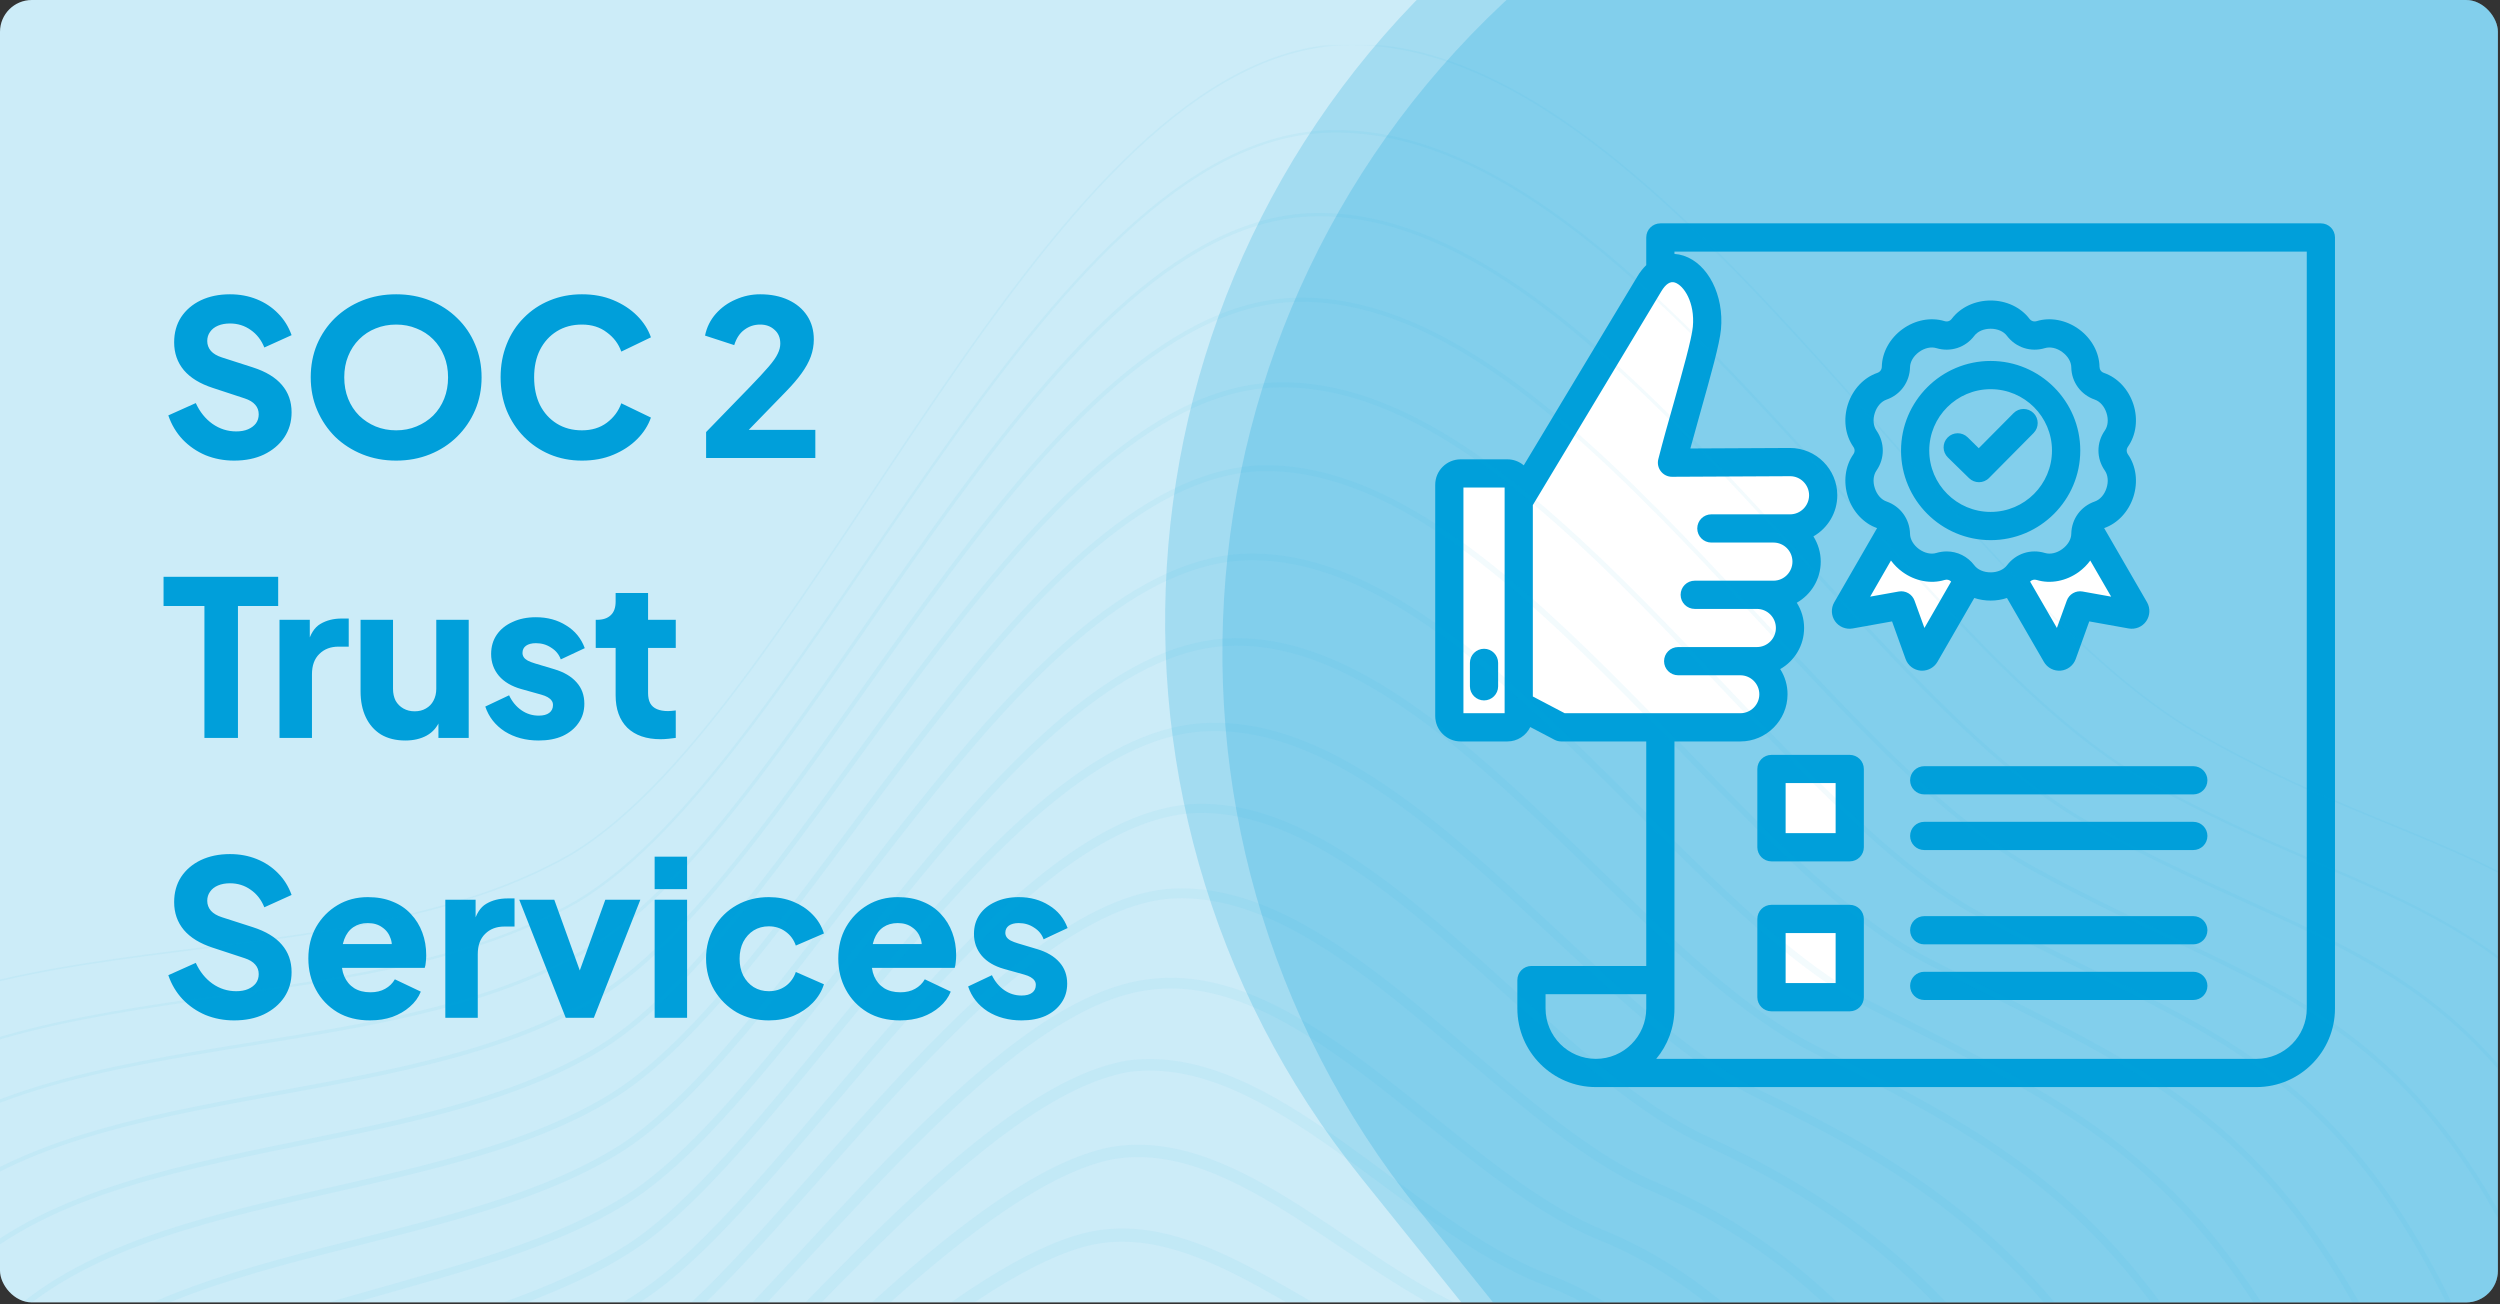 <svg width="393" height="205" viewBox="0 0 393 205" fill="none" xmlns="http://www.w3.org/2000/svg">
<rect x="0" y="0" width="393" height="205" fill="#333333" stroke="none"/>
<g clip-path="url(#clip0_11590_7795)">
<rect width="392.667" height="204.741" rx="5" fill="#CCECF8"/>
<rect opacity="0.2" x="135.336" y="81.106" width="1470.29" height="365.893" rx="140" transform="rotate(-38.791 135.336 81.106)" fill="#009FDA"/>
<rect opacity="0.2" x="126.336" y="76.106" width="1470.29" height="365.893" rx="140" transform="rotate(-38.791 126.336 76.106)" fill="#009FDA"/>
<g clip-path="url(#clip1_11590_7795)">
<path fill-rule="evenodd" clip-rule="evenodd" d="M233.299 103.096C233.153 103.096 233.008 103.124 232.873 103.18C232.738 103.235 232.615 103.317 232.511 103.42C232.408 103.523 232.326 103.645 232.27 103.78C232.214 103.915 232.185 104.06 232.184 104.206V107.886C232.185 108.033 232.214 108.177 232.27 108.312C232.326 108.447 232.408 108.569 232.511 108.672C232.615 108.775 232.738 108.857 232.873 108.912C233.008 108.968 233.153 108.996 233.299 108.996C233.908 108.996 234.4 108.494 234.4 107.886V104.206C234.4 103.598 233.908 103.096 233.299 103.096ZM228.945 75.535H237.639V113.227H228.945V75.535ZM298.689 94.077L291.842 95.305L297.148 86.093L298.155 87.455C298.595 88.051 299.123 88.575 299.721 89.011C301.327 90.178 303.436 90.697 305.365 90.111C306.14 89.876 306.935 90.064 307.507 90.639L308.105 91.24L302.292 101.338L299.922 94.793C299.739 94.288 299.22 93.982 298.689 94.077ZM318.348 90.639C318.921 90.064 319.73 89.876 320.505 90.112C322.432 90.7 324.544 90.177 326.147 89.011C326.74 88.581 327.262 88.06 327.692 87.467L328.694 86.075L334.032 95.306L327.18 94.076C326.649 93.981 326.129 94.288 325.946 94.793L323.578 101.333L317.749 91.241L318.348 90.639L318.348 90.639ZM289.674 132.079H279.594V121.994H289.674V132.079ZM289.674 145.566V155.651H279.594V145.566H289.674Z" fill="white"/>
<path d="M281.119 72.5H266.417C266.032 72.5 265.65 72.438 265.285 72.316C263.822 71.829 262.836 70.46 262.836 68.919V67.237C262.836 66.431 263.08 65.644 263.535 64.979L268.304 58.009C268.959 57.051 269.166 55.855 268.871 54.732L266.836 47L266.593 46.03C266.148 44.249 264.548 43 262.713 43H262.522C261.16 43 259.891 43.693 259.155 44.84L239.47 75.513C239.056 76.157 238.836 76.907 238.836 77.673V106.438C238.836 107.134 239.018 107.818 239.363 108.422L240.367 110.18C240.676 110.719 241.105 111.179 241.622 111.524L244.328 113.328C244.985 113.766 245.757 114 246.547 114H274.293C275.545 114 276.69 113.293 277.25 112.173C277.626 111.419 277.701 110.551 277.459 109.744L276.526 106.632C276.41 106.246 276.082 105.96 275.684 105.897C274.454 105.703 274.525 103.909 275.767 103.813L278.868 103.574C279.451 103.53 279.947 103.131 280.115 102.57L280.909 99.925C281.174 99.041 280.956 98.082 280.335 97.4L278.297 95.157C277.544 94.329 278.131 93 279.251 93C279.623 93 279.976 92.84 280.221 92.56L281.588 90.997C282.645 89.789 282.867 88.062 282.149 86.626L281.632 85.593C281.444 85.217 281.101 84.941 280.693 84.839C279.044 84.427 279.343 82 281.042 82H282.308C282.934 82 283.502 81.634 283.761 81.064L284.948 78.455C285.502 77.234 285.409 75.816 284.698 74.679L284.511 74.38C283.78 73.21 282.498 72.5 281.119 72.5Z" fill="white"/>
<path fill-rule="evenodd" clip-rule="evenodd" d="M306.208 71.915C305.331 71.059 305.305 69.654 306.168 68.777C307.019 67.9 308.418 67.881 309.308 68.736L311.061 70.459L316.529 64.947C317.392 64.076 318.792 64.069 319.668 64.932C320.544 65.794 320.544 67.2 319.681 68.071L312.67 75.146C312.238 75.583 311.663 75.803 311.1 75.803C310.538 75.803 309.975 75.593 309.543 75.172L306.208 71.915V71.915ZM312.931 61.179C307.607 61.179 303.278 65.506 303.278 70.826C303.278 76.146 307.607 80.473 312.931 80.473C318.255 80.473 322.572 76.146 322.572 70.826C322.572 65.506 318.255 61.179 312.931 61.179ZM312.931 84.912C320.701 84.912 327.019 78.593 327.019 70.826C327.019 63.06 320.701 56.741 312.931 56.741C305.161 56.741 298.843 63.06 298.843 70.826C298.843 78.592 305.161 84.912 312.931 84.912ZM294.984 67.684C296.305 69.593 296.305 72.06 294.984 73.967C294.487 74.68 294.382 75.717 294.723 76.744C295.05 77.77 295.743 78.552 296.567 78.836C298.751 79.597 300.204 81.593 300.256 83.919C300.269 84.787 300.805 85.683 301.668 86.318C302.545 86.952 303.565 87.18 304.389 86.927C304.919 86.767 305.47 86.685 306.024 86.684C307.698 86.684 309.307 87.463 310.367 88.869C310.89 89.562 311.845 89.975 312.931 89.975C314.003 89.975 314.972 89.562 315.495 88.869C316.894 87.014 319.236 86.251 321.459 86.927C322.296 87.18 323.317 86.952 324.18 86.318C325.057 85.683 325.593 84.787 325.606 83.919C325.645 81.593 327.097 79.598 329.295 78.836C330.119 78.552 330.812 77.77 331.139 76.744C331.479 75.717 331.374 74.68 330.877 73.967C329.543 72.06 329.543 69.593 330.877 67.684C331.374 66.973 331.479 65.935 331.139 64.909C330.812 63.883 330.119 63.101 329.295 62.817C327.097 62.056 325.645 60.059 325.606 57.734C325.593 56.865 325.057 55.969 324.18 55.335C323.317 54.7 322.296 54.473 321.459 54.725C319.236 55.4 316.894 54.639 315.482 52.783C314.972 52.091 314.003 51.677 312.931 51.677C311.845 51.677 310.89 52.091 310.367 52.783C308.967 54.639 306.626 55.401 304.389 54.725C303.565 54.473 302.545 54.7 301.668 55.335C300.805 55.968 300.269 56.865 300.256 57.734C300.203 60.061 298.751 62.056 296.567 62.817C295.743 63.101 295.05 63.882 294.723 64.909C294.383 65.935 294.487 66.973 294.984 67.684ZM327.372 92.985C326.857 92.893 326.327 92.987 325.874 93.249C325.422 93.51 325.077 93.924 324.9 94.416L323.343 98.714L319.131 91.422C319.406 91.146 319.785 91.054 320.178 91.173C322.323 91.829 324.795 91.355 326.796 89.908C327.49 89.396 328.104 88.787 328.589 88.115L331.872 93.792L327.372 92.985ZM302.519 98.716L300.962 94.416C300.785 93.924 300.44 93.51 299.988 93.249C299.535 92.987 299.005 92.893 298.49 92.985L293.99 93.792L297.26 88.115C297.767 88.802 298.375 89.406 299.066 89.908C301.054 91.355 303.526 91.828 305.684 91.173C306.077 91.054 306.443 91.146 306.718 91.421L302.519 98.716ZM290.498 78.115C291.256 80.446 292.97 82.276 295.076 83.019L288.339 94.691C288.077 95.148 287.95 95.67 287.973 96.196C287.996 96.722 288.169 97.231 288.47 97.663C289.085 98.541 290.171 98.984 291.23 98.796L297.431 97.684L299.563 103.608C299.929 104.616 300.845 105.33 301.918 105.424C301.996 105.431 302.074 105.434 302.153 105.434C303.134 105.434 304.063 104.91 304.56 104.052L310.355 94.004C311.186 94.276 312.056 94.414 312.931 94.412C313.821 94.412 314.697 94.27 315.495 94.004L321.303 104.052C321.567 104.508 321.956 104.88 322.424 105.123C322.892 105.366 323.42 105.47 323.945 105.424C325.018 105.329 325.934 104.616 326.3 103.608L328.432 97.684L334.632 98.796C335.15 98.888 335.684 98.831 336.171 98.63C336.657 98.429 337.077 98.094 337.379 97.663C337.994 96.785 338.046 95.62 337.523 94.691L330.773 83.019C332.892 82.276 334.606 80.446 335.365 78.115C336.123 75.773 335.809 73.275 334.514 71.428C334.253 71.046 334.253 70.607 334.514 70.225C335.809 68.379 336.123 65.879 335.365 63.538C334.593 61.196 332.879 59.36 330.747 58.623C330.302 58.47 330.054 58.116 330.041 57.649C330.002 55.399 328.785 53.191 326.797 51.744C324.795 50.298 322.323 49.825 320.178 50.479C319.733 50.614 319.314 50.479 319.027 50.108C317.666 48.312 315.39 47.239 312.931 47.239C310.472 47.239 308.183 48.312 306.823 50.107C306.548 50.48 306.129 50.614 305.685 50.48C303.526 49.824 301.054 50.298 299.066 51.745C297.078 53.191 295.861 55.399 295.822 57.649C295.809 58.116 295.547 58.471 295.102 58.624C292.983 59.36 291.256 61.197 290.498 63.538C289.739 65.88 290.053 68.379 291.335 70.225C291.61 70.607 291.61 71.046 291.335 71.428C290.053 73.274 289.739 75.774 290.498 78.115L290.498 78.115ZM235.506 104.206V107.887C235.506 109.112 234.512 110.105 233.295 110.105C232.066 110.105 231.072 109.112 231.072 107.887V104.206C231.072 102.98 232.066 101.987 233.295 101.987C234.512 101.987 235.506 102.98 235.506 104.206ZM347.006 154.981C347.006 156.207 346.012 157.2 344.783 157.2H302.493C301.263 157.2 300.269 156.207 300.269 154.981C300.269 153.756 301.263 152.763 302.493 152.763H344.783C346.012 152.763 347.006 153.756 347.006 154.981ZM347.006 146.235C347.006 147.461 346.012 148.454 344.783 148.454H302.493C301.263 148.454 300.269 147.461 300.269 146.235C300.269 145.01 301.263 144.017 302.493 144.017H344.783C346.012 144.017 347.006 145.011 347.006 146.235ZM288.562 154.542H280.7V146.675H288.562V154.542ZM290.772 142.238H278.477C277.247 142.238 276.253 143.231 276.253 144.456V156.76C276.253 157.986 277.247 158.98 278.477 158.98H290.772C292.002 158.98 292.996 157.986 292.996 156.76V144.456C292.996 143.231 292.002 142.238 290.772 142.238ZM347.006 131.41C347.006 132.635 346.012 133.628 344.783 133.628H302.493C301.263 133.628 300.269 132.635 300.269 131.41C300.269 130.184 301.263 129.191 302.493 129.191H344.783C346.012 129.191 347.006 130.184 347.006 131.41ZM302.493 120.445H344.783C346.012 120.445 347.006 121.438 347.006 122.664C347.006 123.889 346.012 124.882 344.783 124.882H302.493C301.263 124.882 300.269 123.889 300.269 122.664C300.269 121.438 301.263 120.445 302.493 120.445ZM288.562 130.97H280.7V123.103H288.562V130.97ZM290.772 118.666H278.477C277.247 118.666 276.253 119.659 276.253 120.885V133.189C276.253 134.416 277.247 135.409 278.477 135.409H290.772C292.002 135.409 292.996 134.416 292.996 133.189V120.885C292.996 119.659 292.002 118.666 290.772 118.666ZM362.625 158.535V39.55H263.224V39.917C263.714 39.949 264.197 40.042 264.663 40.195C268.509 41.455 271.034 46.434 270.537 51.776C270.327 54.07 268.954 58.932 267.371 64.562C266.808 66.538 266.259 68.517 265.723 70.5L281.394 70.421C285.488 70.421 288.823 73.757 288.823 77.855C288.823 80.621 287.306 83.039 285.069 84.319C285.789 85.468 286.22 86.83 286.22 88.288C286.22 91.053 284.703 93.471 282.453 94.751C283.185 95.9 283.604 97.262 283.604 98.72C283.604 101.484 282.1 103.9 279.85 105.182C280.604 106.363 281.004 107.736 281.001 109.137C281.001 113.228 277.665 116.556 273.584 116.556H263.224V158.535C263.224 161.544 262.151 164.307 260.359 166.452H354.711C359.08 166.452 362.624 162.901 362.624 158.535L362.625 158.535ZM250.876 166.452C246.507 166.452 242.962 162.9 242.962 158.535V156.286H258.79V158.535C258.79 162.9 255.245 166.452 250.876 166.452ZM240.961 109.489V79.396L261.158 45.797C261.851 44.643 262.57 44.177 263.29 44.413C264.703 44.876 266.469 47.55 266.115 51.366C265.945 53.256 264.493 58.393 263.107 63.361C262.256 66.333 261.393 69.407 260.687 72.18C260.517 72.847 260.661 73.555 261.092 74.096C261.298 74.362 261.561 74.578 261.863 74.726C262.164 74.874 262.496 74.951 262.832 74.951H262.845L281.407 74.858C283.041 74.858 284.389 76.202 284.389 77.854C284.389 79.507 283.041 80.853 281.407 80.853H269.019C267.803 80.853 266.809 81.845 266.809 83.071C266.809 84.297 267.803 85.29 269.019 85.29H278.791C280.439 85.29 281.773 86.634 281.773 88.288C281.773 89.941 280.439 91.284 278.791 91.284H266.416C265.187 91.284 264.193 92.278 264.193 93.503C264.193 94.727 265.187 95.721 266.416 95.721H276.188C277.836 95.721 279.17 97.067 279.17 98.719C279.17 100.371 277.836 101.717 276.188 101.717H263.813C262.584 101.717 261.59 102.71 261.59 103.936C261.59 105.161 262.584 106.154 263.813 106.154H273.585C275.22 106.154 276.567 107.493 276.567 109.137C276.567 110.781 275.22 112.118 273.585 112.118H245.971L240.961 109.489L240.961 109.489ZM230.052 112.118H236.527V76.645H230.052V112.118ZM364.848 35.113H261.014C259.784 35.113 258.79 36.106 258.79 37.332V41.679C258.267 42.188 257.783 42.797 257.364 43.51L239.535 73.151C238.819 72.543 237.911 72.209 236.971 72.207H229.62C227.409 72.207 225.617 74 225.617 76.204V112.559C225.617 114.763 227.409 116.555 229.62 116.555H236.971C238.541 116.555 239.914 115.628 240.555 114.29L244.388 116.301C244.707 116.467 245.061 116.554 245.421 116.555H258.79V151.85H240.739C239.522 151.85 238.528 152.843 238.528 154.068V158.535C238.528 165.347 244.061 170.889 250.876 170.889H354.711C361.526 170.889 367.059 165.347 367.059 158.535V37.332C367.059 36.106 366.078 35.113 364.848 35.113H364.848Z" fill="#009FDA"/>
</g>
<path d="M36.794 72.408C35.207 72.408 33.711 72.125 32.306 71.558C30.923 70.969 29.722 70.141 28.702 69.076C27.705 68.011 26.957 66.753 26.458 65.302L30.776 63.364C31.411 64.747 32.283 65.835 33.394 66.628C34.527 67.421 35.774 67.818 37.134 67.818C37.859 67.818 38.483 67.705 39.004 67.478C39.525 67.251 39.933 66.945 40.228 66.56C40.523 66.152 40.67 65.676 40.67 65.132C40.67 64.543 40.489 64.044 40.126 63.636C39.763 63.205 39.197 62.865 38.426 62.616L33.462 60.984C31.445 60.327 29.926 59.397 28.906 58.196C27.886 56.972 27.376 55.51 27.376 53.81C27.376 52.314 27.739 50.999 28.464 49.866C29.212 48.733 30.243 47.849 31.558 47.214C32.895 46.579 34.425 46.262 36.148 46.262C37.667 46.262 39.072 46.523 40.364 47.044C41.656 47.565 42.767 48.302 43.696 49.254C44.648 50.206 45.362 51.351 45.838 52.688L41.554 54.626C41.078 53.447 40.364 52.529 39.412 51.872C38.46 51.192 37.372 50.852 36.148 50.852C35.445 50.852 34.822 50.965 34.278 51.192C33.734 51.419 33.315 51.747 33.02 52.178C32.725 52.586 32.578 53.062 32.578 53.606C32.578 54.195 32.771 54.717 33.156 55.17C33.541 55.601 34.119 55.941 34.89 56.19L39.752 57.754C41.792 58.411 43.311 59.329 44.308 60.508C45.328 61.687 45.838 63.126 45.838 64.826C45.838 66.299 45.453 67.614 44.682 68.77C43.911 69.903 42.846 70.799 41.486 71.456C40.149 72.091 38.585 72.408 36.794 72.408ZM62.276 72.408C60.372 72.408 58.604 72.079 56.972 71.422C55.34 70.765 53.912 69.847 52.688 68.668C51.486 67.467 50.546 66.073 49.866 64.486C49.186 62.899 48.846 61.177 48.846 59.318C48.846 57.459 49.174 55.737 49.832 54.15C50.512 52.563 51.452 51.181 52.654 50.002C53.878 48.823 55.306 47.905 56.938 47.248C58.57 46.591 60.349 46.262 62.276 46.262C64.202 46.262 65.982 46.591 67.614 47.248C69.246 47.905 70.662 48.823 71.864 50.002C73.088 51.181 74.028 52.563 74.686 54.15C75.366 55.737 75.706 57.459 75.706 59.318C75.706 61.177 75.366 62.899 74.686 64.486C74.006 66.073 73.054 67.467 71.83 68.668C70.628 69.847 69.212 70.765 67.58 71.422C65.948 72.079 64.18 72.408 62.276 72.408ZM62.276 67.648C63.432 67.648 64.497 67.444 65.472 67.036C66.469 66.628 67.342 66.061 68.09 65.336C68.838 64.588 69.416 63.704 69.824 62.684C70.232 61.664 70.436 60.542 70.436 59.318C70.436 58.094 70.232 56.983 69.824 55.986C69.416 54.966 68.838 54.082 68.09 53.334C67.342 52.586 66.469 52.019 65.472 51.634C64.497 51.226 63.432 51.022 62.276 51.022C61.12 51.022 60.043 51.226 59.046 51.634C58.071 52.019 57.21 52.586 56.462 53.334C55.714 54.082 55.136 54.966 54.728 55.986C54.32 56.983 54.116 58.094 54.116 59.318C54.116 60.542 54.32 61.664 54.728 62.684C55.136 63.704 55.714 64.588 56.462 65.336C57.21 66.061 58.071 66.628 59.046 67.036C60.043 67.444 61.12 67.648 62.276 67.648ZM91.479 72.408C89.666 72.408 87.977 72.079 86.413 71.422C84.872 70.765 83.523 69.847 82.367 68.668C81.211 67.489 80.305 66.107 79.647 64.52C79.013 62.933 78.695 61.199 78.695 59.318C78.695 57.437 79.013 55.703 79.647 54.116C80.282 52.507 81.177 51.124 82.333 49.968C83.489 48.789 84.838 47.883 86.379 47.248C87.943 46.591 89.643 46.262 91.479 46.262C93.315 46.262 94.959 46.568 96.409 47.18C97.883 47.792 99.129 48.608 100.149 49.628C101.169 50.648 101.895 51.781 102.325 53.028L97.667 55.272C97.237 54.048 96.477 53.039 95.389 52.246C94.324 51.43 93.021 51.022 91.479 51.022C89.983 51.022 88.669 51.373 87.535 52.076C86.402 52.779 85.518 53.753 84.883 55C84.271 56.224 83.965 57.663 83.965 59.318C83.965 60.973 84.271 62.423 84.883 63.67C85.518 64.917 86.402 65.891 87.535 66.594C88.669 67.297 89.983 67.648 91.479 67.648C93.021 67.648 94.324 67.251 95.389 66.458C96.477 65.642 97.237 64.622 97.667 63.398L102.325 65.642C101.895 66.889 101.169 68.022 100.149 69.042C99.129 70.062 97.883 70.878 96.409 71.49C94.959 72.102 93.315 72.408 91.479 72.408ZM111 72V67.92L117.8 60.916C119.138 59.533 120.146 58.445 120.826 57.652C121.529 56.836 122.005 56.156 122.254 55.612C122.526 55.068 122.662 54.535 122.662 54.014C122.662 53.085 122.356 52.359 121.744 51.838C121.155 51.294 120.407 51.022 119.5 51.022C118.571 51.022 117.744 51.294 117.018 51.838C116.293 52.359 115.76 53.164 115.42 54.252L110.83 52.756C111.102 51.441 111.669 50.297 112.53 49.322C113.392 48.347 114.434 47.599 115.658 47.078C116.882 46.534 118.163 46.262 119.5 46.262C121.178 46.262 122.651 46.557 123.92 47.146C125.19 47.735 126.176 48.563 126.878 49.628C127.581 50.693 127.932 51.94 127.932 53.368C127.932 54.275 127.774 55.17 127.456 56.054C127.139 56.915 126.652 57.799 125.994 58.706C125.36 59.59 124.532 60.553 123.512 61.596L117.698 67.58H128.17V72H111ZM32.136 116V95.26H25.71V90.67H43.73V95.26H37.406V116H32.136ZM43.94 116V97.436H48.7V101.89L48.36 101.244C48.768 99.68 49.437 98.626 50.366 98.082C51.318 97.515 52.44 97.232 53.732 97.232H54.82V101.652H53.222C51.976 101.652 50.967 102.037 50.196 102.808C49.426 103.556 49.04 104.621 49.04 106.004V116H43.94ZM63.719 116.408C62.224 116.408 60.943 116.091 59.877 115.456C58.835 114.799 58.041 113.892 57.498 112.736C56.953 111.58 56.681 110.231 56.681 108.69V97.436H61.782V108.282C61.782 108.985 61.917 109.608 62.19 110.152C62.484 110.673 62.892 111.081 63.413 111.376C63.935 111.671 64.524 111.818 65.181 111.818C65.862 111.818 66.451 111.671 66.95 111.376C67.471 111.081 67.868 110.673 68.139 110.152C68.434 109.608 68.582 108.985 68.582 108.282V97.436H73.681V116H68.921V112.328L69.194 113.144C68.763 114.255 68.06 115.082 67.085 115.626C66.133 116.147 65.011 116.408 63.719 116.408ZM84.685 116.408C82.645 116.408 80.866 115.932 79.347 114.98C77.851 114.005 76.831 112.702 76.287 111.07L80.027 109.302C80.503 110.299 81.149 111.081 81.965 111.648C82.781 112.215 83.688 112.498 84.685 112.498C85.41 112.498 85.966 112.351 86.351 112.056C86.736 111.761 86.929 111.353 86.929 110.832C86.929 110.56 86.861 110.333 86.725 110.152C86.589 109.948 86.385 109.767 86.113 109.608C85.841 109.449 85.501 109.313 85.093 109.2L81.931 108.316C80.412 107.885 79.245 107.194 78.429 106.242C77.613 105.267 77.205 104.123 77.205 102.808C77.205 101.652 77.5 100.643 78.089 99.782C78.678 98.921 79.506 98.252 80.571 97.776C81.636 97.277 82.86 97.028 84.243 97.028C86.056 97.028 87.643 97.459 89.003 98.32C90.386 99.159 91.36 100.349 91.927 101.89L88.153 103.658C87.881 102.887 87.382 102.275 86.657 101.822C85.954 101.346 85.15 101.108 84.243 101.108C83.586 101.108 83.064 101.244 82.679 101.516C82.316 101.788 82.135 102.162 82.135 102.638C82.135 102.887 82.203 103.114 82.339 103.318C82.475 103.522 82.69 103.703 82.985 103.862C83.302 104.021 83.688 104.168 84.141 104.304L87.099 105.188C88.64 105.641 89.819 106.333 90.635 107.262C91.451 108.169 91.859 109.291 91.859 110.628C91.859 111.784 91.553 112.793 90.941 113.654C90.352 114.515 89.524 115.195 88.459 115.694C87.394 116.17 86.136 116.408 84.685 116.408ZM103.849 116.204C101.605 116.204 99.86 115.603 98.613 114.402C97.389 113.178 96.777 111.478 96.777 109.302V101.856H93.649V97.436H93.819C94.771 97.436 95.496 97.198 95.995 96.722C96.516 96.246 96.777 95.532 96.777 94.58V93.22H101.877V97.436H106.229V101.856H101.877V108.962C101.877 109.597 101.99 110.129 102.217 110.56C102.444 110.968 102.795 111.274 103.271 111.478C103.747 111.682 104.336 111.784 105.039 111.784C105.198 111.784 105.379 111.773 105.583 111.75C105.787 111.727 106.002 111.705 106.229 111.682V116C105.889 116.045 105.504 116.091 105.073 116.136C104.642 116.181 104.234 116.204 103.849 116.204ZM36.794 160.408C35.207 160.408 33.711 160.125 32.306 159.558C30.923 158.969 29.722 158.141 28.702 157.076C27.705 156.011 26.957 154.753 26.458 153.302L30.776 151.364C31.411 152.747 32.283 153.835 33.394 154.628C34.527 155.421 35.774 155.818 37.134 155.818C37.859 155.818 38.483 155.705 39.004 155.478C39.525 155.251 39.933 154.945 40.228 154.56C40.523 154.152 40.67 153.676 40.67 153.132C40.67 152.543 40.489 152.044 40.126 151.636C39.763 151.205 39.197 150.865 38.426 150.616L33.462 148.984C31.445 148.327 29.926 147.397 28.906 146.196C27.886 144.972 27.376 143.51 27.376 141.81C27.376 140.314 27.739 138.999 28.464 137.866C29.212 136.733 30.243 135.849 31.558 135.214C32.895 134.579 34.425 134.262 36.148 134.262C37.667 134.262 39.072 134.523 40.364 135.044C41.656 135.565 42.767 136.302 43.696 137.254C44.648 138.206 45.362 139.351 45.838 140.688L41.554 142.626C41.078 141.447 40.364 140.529 39.412 139.872C38.46 139.192 37.372 138.852 36.148 138.852C35.445 138.852 34.822 138.965 34.278 139.192C33.734 139.419 33.315 139.747 33.02 140.178C32.725 140.586 32.578 141.062 32.578 141.606C32.578 142.195 32.771 142.717 33.156 143.17C33.541 143.601 34.119 143.941 34.89 144.19L39.752 145.754C41.792 146.411 43.311 147.329 44.308 148.508C45.328 149.687 45.838 151.126 45.838 152.826C45.838 154.299 45.453 155.614 44.682 156.77C43.911 157.903 42.846 158.799 41.486 159.456C40.149 160.091 38.585 160.408 36.794 160.408ZM58.162 160.408C56.19 160.408 54.478 159.977 53.028 159.116C51.577 158.232 50.455 157.053 49.662 155.58C48.868 154.107 48.472 152.475 48.472 150.684C48.472 148.825 48.88 147.171 49.696 145.72C50.534 144.269 51.656 143.125 53.062 142.286C54.467 141.447 56.054 141.028 57.822 141.028C59.295 141.028 60.598 141.266 61.732 141.742C62.865 142.195 63.817 142.841 64.588 143.68C65.381 144.519 65.982 145.493 66.39 146.604C66.798 147.692 67.002 148.882 67.002 150.174C67.002 150.537 66.979 150.899 66.934 151.262C66.911 151.602 66.854 151.897 66.764 152.146H52.858V148.406H63.874L61.46 150.174C61.686 149.199 61.675 148.338 61.426 147.59C61.176 146.819 60.734 146.219 60.1 145.788C59.488 145.335 58.728 145.108 57.822 145.108C56.938 145.108 56.178 145.323 55.544 145.754C54.909 146.185 54.433 146.819 54.116 147.658C53.798 148.497 53.674 149.517 53.742 150.718C53.651 151.761 53.776 152.679 54.116 153.472C54.456 154.265 54.977 154.889 55.68 155.342C56.382 155.773 57.232 155.988 58.23 155.988C59.136 155.988 59.907 155.807 60.542 155.444C61.199 155.081 61.709 154.583 62.072 153.948L66.152 155.886C65.789 156.793 65.211 157.586 64.418 158.266C63.647 158.946 62.729 159.479 61.664 159.864C60.598 160.227 59.431 160.408 58.162 160.408ZM70.005 160V141.436H74.765V145.89L74.425 145.244C74.833 143.68 75.501 142.626 76.431 142.082C77.383 141.515 78.505 141.232 79.797 141.232H80.885V145.652H79.287C78.04 145.652 77.031 146.037 76.261 146.808C75.49 147.556 75.105 148.621 75.105 150.004V160H70.005ZM88.934 160L81.624 141.436H87.132L92.198 155.478H90.09L95.156 141.436H100.664L93.354 160H88.934ZM102.909 160V141.436H108.009V160H102.909ZM102.909 139.77V134.67H108.009V139.77H102.909ZM120.853 160.408C118.994 160.408 117.317 159.989 115.821 159.15C114.348 158.289 113.169 157.121 112.285 155.648C111.424 154.175 110.993 152.52 110.993 150.684C110.993 148.848 111.424 147.205 112.285 145.754C113.146 144.281 114.325 143.125 115.821 142.286C117.317 141.447 118.994 141.028 120.853 141.028C122.236 141.028 123.516 141.266 124.695 141.742C125.874 142.218 126.882 142.887 127.721 143.748C128.56 144.587 129.16 145.584 129.523 146.74L125.103 148.644C124.786 147.715 124.242 146.978 123.471 146.434C122.723 145.89 121.85 145.618 120.853 145.618C119.969 145.618 119.176 145.833 118.473 146.264C117.793 146.695 117.249 147.295 116.841 148.066C116.456 148.837 116.263 149.721 116.263 150.718C116.263 151.715 116.456 152.599 116.841 153.37C117.249 154.141 117.793 154.741 118.473 155.172C119.176 155.603 119.969 155.818 120.853 155.818C121.873 155.818 122.757 155.546 123.505 155.002C124.253 154.458 124.786 153.721 125.103 152.792L129.523 154.73C129.183 155.818 128.594 156.793 127.755 157.654C126.916 158.515 125.908 159.195 124.729 159.694C123.55 160.17 122.258 160.408 120.853 160.408ZM141.468 160.408C139.496 160.408 137.785 159.977 136.334 159.116C134.884 158.232 133.762 157.053 132.968 155.58C132.175 154.107 131.778 152.475 131.778 150.684C131.778 148.825 132.186 147.171 133.002 145.72C133.841 144.269 134.963 143.125 136.368 142.286C137.774 141.447 139.36 141.028 141.128 141.028C142.602 141.028 143.905 141.266 145.038 141.742C146.172 142.195 147.124 142.841 147.894 143.68C148.688 144.519 149.288 145.493 149.696 146.604C150.104 147.692 150.308 148.882 150.308 150.174C150.308 150.537 150.286 150.899 150.24 151.262C150.218 151.602 150.161 151.897 150.07 152.146H136.164V148.406H147.18L144.766 150.174C144.993 149.199 144.982 148.338 144.732 147.59C144.483 146.819 144.041 146.219 143.406 145.788C142.794 145.335 142.035 145.108 141.128 145.108C140.244 145.108 139.485 145.323 138.85 145.754C138.216 146.185 137.74 146.819 137.422 147.658C137.105 148.497 136.98 149.517 137.048 150.718C136.958 151.761 137.082 152.679 137.422 153.472C137.762 154.265 138.284 154.889 138.986 155.342C139.689 155.773 140.539 155.988 141.536 155.988C142.443 155.988 143.214 155.807 143.848 155.444C144.506 155.081 145.016 154.583 145.378 153.948L149.458 155.886C149.096 156.793 148.518 157.586 147.724 158.266C146.954 158.946 146.036 159.479 144.97 159.864C143.905 160.227 142.738 160.408 141.468 160.408ZM160.587 160.408C158.547 160.408 156.768 159.932 155.249 158.98C153.753 158.005 152.733 156.702 152.189 155.07L155.929 153.302C156.405 154.299 157.051 155.081 157.867 155.648C158.683 156.215 159.59 156.498 160.587 156.498C161.313 156.498 161.868 156.351 162.253 156.056C162.639 155.761 162.831 155.353 162.831 154.832C162.831 154.56 162.763 154.333 162.627 154.152C162.491 153.948 162.287 153.767 162.015 153.608C161.743 153.449 161.403 153.313 160.995 153.2L157.833 152.316C156.315 151.885 155.147 151.194 154.331 150.242C153.515 149.267 153.107 148.123 153.107 146.808C153.107 145.652 153.402 144.643 153.991 143.782C154.581 142.921 155.408 142.252 156.473 141.776C157.539 141.277 158.763 141.028 160.145 141.028C161.959 141.028 163.545 141.459 164.905 142.32C166.288 143.159 167.263 144.349 167.829 145.89L164.055 147.658C163.783 146.887 163.285 146.275 162.559 145.822C161.857 145.346 161.052 145.108 160.145 145.108C159.488 145.108 158.967 145.244 158.581 145.516C158.219 145.788 158.037 146.162 158.037 146.638C158.037 146.887 158.105 147.114 158.241 147.318C158.377 147.522 158.593 147.703 158.887 147.862C159.205 148.021 159.59 148.168 160.043 148.304L163.001 149.188C164.543 149.641 165.721 150.333 166.537 151.262C167.353 152.169 167.761 153.291 167.761 154.628C167.761 155.784 167.455 156.793 166.843 157.654C166.254 158.515 165.427 159.195 164.361 159.694C163.296 160.17 162.038 160.408 160.587 160.408Z" fill="#009FDA"/>
<g opacity="0.05">
<g clip-path="url(#clip2_11590_7795)">
<mask id="mask0_11590_7795" style="mask-type:luminance" maskUnits="userSpaceOnUse" x="-56" y="7" width="505" height="198">
<path d="M-55.109 7L-55.109 205L448.084 205V7L-55.109 7Z" fill="white"/>
</mask>
<g mask="url(#mask0_11590_7795)">
<path d="M212.529 6.964C260.802 6.964 306.096 92.641 345.43 115.25C385.659 138.455 411.286 131.613 434.529 186.648C458.367 242.874 535.248 278.275 562.663 336.285C583.221 380.016 399.366 406.79 399.366 452.009C399.366 509.722 380.593 520.431 340.365 543.636C301.329 566.245 261.1 618.306 212.827 618.306C164.553 618.306 127.9 556.428 88.864 533.819C48.636 510.615 -7.981 543.041 -56.851 488.303C-97.973 442.191 -40.462 374.364 -40.462 326.171C-40.462 277.978 -63.407 219.074 -40.76 180.103C-17.517 139.942 49.53 157.494 89.758 134.29C128.496 111.086 164.255 6.964 212.529 6.964Z" stroke="#00A0DF" stroke-width="0.26" stroke-miterlimit="10" stroke-linecap="round"/>
<path d="M336.79 122.39C375.528 144.404 399.963 139.942 422.61 192.003C445.555 244.956 518.56 278.572 544.19 333.905C563.559 376.149 391.322 401.733 391.322 445.166C391.619 500.202 371.654 509.722 333.214 532.331C295.966 554.345 259.015 604.323 212.53 604.621C166.342 604.918 130.881 548.395 93.335 527.274C54.597 505.259 -0.531 535.306 -46.718 483.542C-85.755 439.514 -32.415 374.364 -32.713 328.253C-33.011 282.142 -55.658 225.024 -34.501 187.54C-12.45 148.867 52.213 164.039 90.653 141.727C127.902 119.713 163.362 20.946 209.55 20.649C256.036 20.054 299.244 100.971 336.79 122.39Z" stroke="#00A0DF" stroke-width="0.39" stroke-miterlimit="10" stroke-linecap="round"/>
<path d="M328.446 129.53C365.694 150.355 388.937 148.57 410.988 197.656C433.337 247.634 502.172 279.168 525.711 332.121C543.889 373.174 382.977 396.974 383.574 439.217C384.169 491.575 363.012 500.202 326.658 521.919C291.197 543.041 257.227 590.937 213.125 591.532C169.023 592.127 134.755 541.256 98.4 521.027C61.152 500.202 7.812 527.869 -35.992 478.783C-72.942 437.135 -23.774 374.364 -24.37 330.038C-24.966 286.01 -47.613 230.974 -27.35 194.978C-6.491 157.792 55.788 170.881 92.441 149.165C127.901 128.043 162.765 34.334 206.867 33.739C250.672 33.144 292.092 109.301 328.446 129.53Z" stroke="#00A0DF" stroke-width="0.52" stroke-miterlimit="10" stroke-linecap="round"/>
<path d="M319.803 136.669C355.562 156.304 377.911 156.899 398.77 203.009C420.225 250.013 485.186 279.167 506.939 330.038C523.926 369.604 374.633 391.916 375.229 432.969C376.123 482.65 353.774 490.087 319.207 511.209C285.535 531.736 254.842 577.252 212.826 578.144C170.81 579.036 137.435 533.818 102.869 514.779C67.111 495.144 15.261 520.431 -25.861 474.32C-61.023 435.051 -15.431 374.364 -16.325 332.418C-17.219 290.472 -39.568 237.518 -20.497 202.712C-0.83 167.013 59.065 177.723 93.632 156.899C127.304 136.372 161.87 48.017 203.886 47.125C245.605 46.232 284.939 117.63 319.803 136.669Z" stroke="#00A0DF" stroke-width="0.65" stroke-miterlimit="10" stroke-linecap="round"/>
<path d="M311.163 143.809C345.432 162.254 366.589 165.228 386.852 208.662C407.711 252.69 468.5 279.762 488.465 327.955C504.258 366.332 366.291 387.156 367.185 426.722C368.079 473.725 344.836 480.27 312.057 500.499C280.173 520.431 252.758 563.567 212.828 564.757C173.196 565.947 140.715 526.083 107.341 508.234C73.072 489.79 23.01 512.696 -15.728 469.56C-48.804 432.672 -7.384 374.364 -8.576 334.5C-9.768 294.934 -32.117 243.766 -14.238 210.447C4.238 176.236 61.749 184.863 94.527 164.633C126.412 144.702 160.68 61.702 200.61 60.512C240.541 59.322 278.087 125.96 311.163 143.809Z" stroke="#00A0DF" stroke-width="0.78" stroke-miterlimit="10" stroke-linecap="round"/>
<path d="M302.819 150.95C335.598 167.906 355.563 173.856 375.23 214.017C395.195 255.071 452.11 279.763 469.989 325.874C484.293 362.762 357.947 382.099 359.138 420.475C360.331 464.504 335.896 470.156 305.203 489.493C275.106 508.532 250.969 549.586 213.125 551.073C175.579 552.56 144.29 518.349 112.406 501.69C79.627 484.733 31.055 505.26 -4.703 464.801C-35.694 429.995 1.555 374.067 0.065 336.583C-1.425 299.099 -23.476 250.014 -6.789 217.885C10.197 185.161 65.92 191.408 96.613 172.071C126.709 153.032 160.382 75.09 198.226 73.602C235.474 72.71 270.934 134.29 302.819 150.95Z" stroke="#00A0DF" stroke-width="0.91" stroke-miterlimit="10" stroke-linecap="round"/>
<path d="M294.176 158.088C325.465 173.855 344.536 182.185 363.309 219.669C382.38 257.748 435.422 280.357 451.513 324.088C464.625 359.489 349.9 377.636 351.092 414.525C352.582 455.876 326.955 460.635 298.05 479.08C269.742 497.524 248.882 536.495 213.124 538.28C177.664 540.065 147.269 511.209 116.875 496.037C85.586 480.27 38.504 498.417 5.428 460.933C-23.477 428.507 9.897 374.959 8.11 339.26C6.322 303.858 -15.729 256.558 -0.234 226.214C15.559 194.977 68.899 198.845 97.804 180.4C126.112 161.956 159.487 89.666 195.245 87.584C230.408 85.799 263.782 142.619 294.176 158.088Z" stroke="#00A0DF" stroke-width="1.04" stroke-miterlimit="10" stroke-linecap="round"/>
<path d="M285.833 165.229C315.631 179.806 333.511 190.813 351.39 225.024C369.865 260.128 418.437 280.655 433.038 321.708C444.958 355.92 341.557 372.281 343.046 407.98C344.834 446.654 318.015 450.224 291.196 468.073C264.676 485.922 246.796 522.514 213.422 524.596C180.047 526.679 150.845 503.474 121.941 489.195C92.142 474.618 46.848 490.385 16.155 455.876C-10.962 425.829 18.539 374.364 16.453 341.045C14.367 307.726 -7.386 262.508 6.918 233.651C21.519 203.902 72.475 205.687 99.591 187.838C126.112 169.988 159.189 103.053 192.563 100.971C225.342 98.888 256.63 150.949 285.833 165.229Z" stroke="#00A0DF" stroke-width="1.17" stroke-miterlimit="10" stroke-linecap="round"/>
<path d="M277.193 172.367C305.204 185.754 322.189 199.141 339.472 230.378C357.053 262.507 401.751 280.654 414.267 319.624C424.994 352.348 332.917 367.52 334.704 401.732C336.492 437.728 308.779 440.108 283.749 457.362C259.016 474.319 244.414 508.828 213.126 511.208C182.135 513.588 153.826 496.036 126.114 482.946C98.103 469.559 54.001 482.946 25.99 451.413C0.959 423.448 26.288 374.66 23.904 343.424C21.52 312.485 -0.232 269.051 12.879 241.385C26.288 213.421 74.86 212.528 99.891 195.571C124.624 178.614 157.402 116.737 188.691 114.357C220.277 111.977 249.48 159.278 277.193 172.367Z" stroke="#00A0DF" stroke-width="1.3" stroke-miterlimit="10" stroke-linecap="round"/>
<path d="M268.551 179.508C295.073 191.705 311.164 207.472 327.553 236.031C344.538 265.186 385.064 281.25 395.792 317.841C405.03 349.375 324.871 362.762 326.957 395.486C329.043 428.805 300.138 430.292 277.194 446.654C254.248 463.016 242.925 495.145 213.722 497.822C184.817 500.499 157.403 488.303 131.478 476.403C104.957 464.206 62.643 475.213 37.016 446.654C14.071 421.07 35.526 374.661 32.844 345.21C30.163 316.353 8.708 275.002 20.627 248.823C32.844 222.347 79.33 219.372 102.276 202.712C125.22 186.35 157.403 129.828 186.903 127.15C215.212 125.068 242.627 167.906 268.551 179.508Z" stroke="#00A0DF" stroke-width="1.43" stroke-miterlimit="10" stroke-linecap="round"/>
<path d="M260.208 186.648C285.239 197.358 300.138 216.1 315.932 241.386C332.022 267.565 368.377 281.547 377.615 315.759C385.66 345.805 316.825 358.002 319.209 389.238C321.593 419.88 291.497 420.177 270.339 435.944C249.183 451.711 241.137 481.461 213.722 484.435C186.903 487.41 160.681 480.865 135.948 470.156C110.917 459.446 70.093 467.776 47.148 442.191C26.288 418.988 43.572 374.662 40.592 347.59C37.612 320.816 16.157 281.25 26.885 256.558C37.612 231.569 82.012 226.214 103.169 210.447C124.326 194.68 156.211 143.512 183.327 140.537C210.146 138.157 235.475 176.236 260.208 186.648Z" stroke="#00A0DF" stroke-width="1.56" stroke-miterlimit="10" stroke-linecap="round"/>
<path d="M251.565 194.085C275.107 203.605 288.814 224.726 303.713 247.336C318.91 270.54 351.391 282.439 358.841 313.973C365.694 342.83 308.183 353.242 310.865 383.288C313.249 410.955 282.258 410.657 262.889 425.532C243.52 440.407 238.454 468.073 213.423 471.643C188.691 474.915 163.659 473.726 140.416 464.503C116.876 454.983 77.541 460.933 57.278 438.324C38.207 417.5 51.914 375.554 48.339 350.564C45.061 325.873 23.904 288.389 33.44 265.185C42.975 241.683 84.991 233.949 104.36 219.074C123.729 204.2 155.316 158.089 180.346 154.816C205.079 151.246 228.323 184.565 251.565 194.085Z" stroke="#00A0DF" stroke-width="1.69" stroke-miterlimit="10" stroke-linecap="round"/>
<path d="M243.221 201.225C265.272 209.555 278.085 233.354 292.091 252.691C306.692 272.623 334.703 282.44 340.364 311.891C345.728 339.558 299.839 348.185 302.818 377.042C305.5 402.031 273.318 400.543 256.034 414.525C238.453 428.805 236.665 454.389 213.721 457.959C191.371 461.529 166.937 465.991 145.183 457.662C123.132 449.332 85.586 452.902 67.707 433.268C50.722 414.525 60.257 374.959 56.681 352.35C53.106 330.038 32.246 294.339 40.292 272.325C48.636 250.311 88.268 240.494 105.849 226.214C123.43 211.935 154.421 171.476 177.366 167.609C200.013 164.634 221.17 192.896 243.221 201.225Z" stroke="#00A0DF" stroke-width="1.82" stroke-miterlimit="10" stroke-linecap="round"/>
<path d="M234.581 208.365C255.142 215.504 266.763 241.684 280.173 258.343C293.88 275.3 317.719 283.035 321.891 310.106C325.765 336.285 291.496 343.723 294.774 371.091C297.456 393.403 264.38 390.726 248.884 404.113C233.091 417.797 234.581 441.002 213.722 444.869C193.459 448.736 170.216 458.851 149.953 451.711C129.392 444.571 93.335 445.762 78.138 429.102C63.239 412.74 68.602 375.554 64.729 354.73C60.855 334.5 39.996 300.884 47.148 280.357C54.299 259.831 91.547 247.633 107.341 234.246C123.134 220.562 153.827 185.458 174.686 181.293C194.949 177.723 214.02 201.225 234.581 208.365Z" stroke="#00A0DF" stroke-width="1.95" stroke-miterlimit="10" stroke-linecap="round"/>
<path d="M225.938 215.505C245.009 221.455 255.439 250.014 268.252 263.699C281.363 277.68 300.732 283.333 303.414 307.727C305.798 332.716 283.151 338.368 286.727 364.547C289.409 384.182 255.439 380.612 242.029 393.106C228.024 406.196 232.791 427.02 214.019 431.185C195.841 435.35 173.79 450.819 154.719 444.87C135.648 438.92 101.081 437.73 88.566 424.045C75.455 410.064 77.243 375.257 72.773 356.515C68.601 338.368 48.04 306.537 53.702 287.795C59.661 268.756 94.824 254.476 108.233 241.684C122.239 228.595 152.633 198.846 171.406 194.681C189.583 190.814 207.165 209.555 225.938 215.505Z" stroke="#00A0DF" stroke-width="2.08" stroke-miterlimit="10" stroke-linecap="round"/>
</g>
</g>
</g>
</g>
<defs>
<clipPath id="clip0_11590_7795">
<rect width="392.667" height="204.741" rx="5" fill="white"/>
</clipPath>
<clipPath id="clip1_11590_7795">
<rect width="142" height="142" fill="white" transform="translate(225.336 32)"/>
</clipPath>
<clipPath id="clip2_11590_7795">
<rect width="198" height="503.193" fill="white" transform="matrix(0 -1 1 0 -55.109 205)"/>
</clipPath>
</defs>
</svg>
